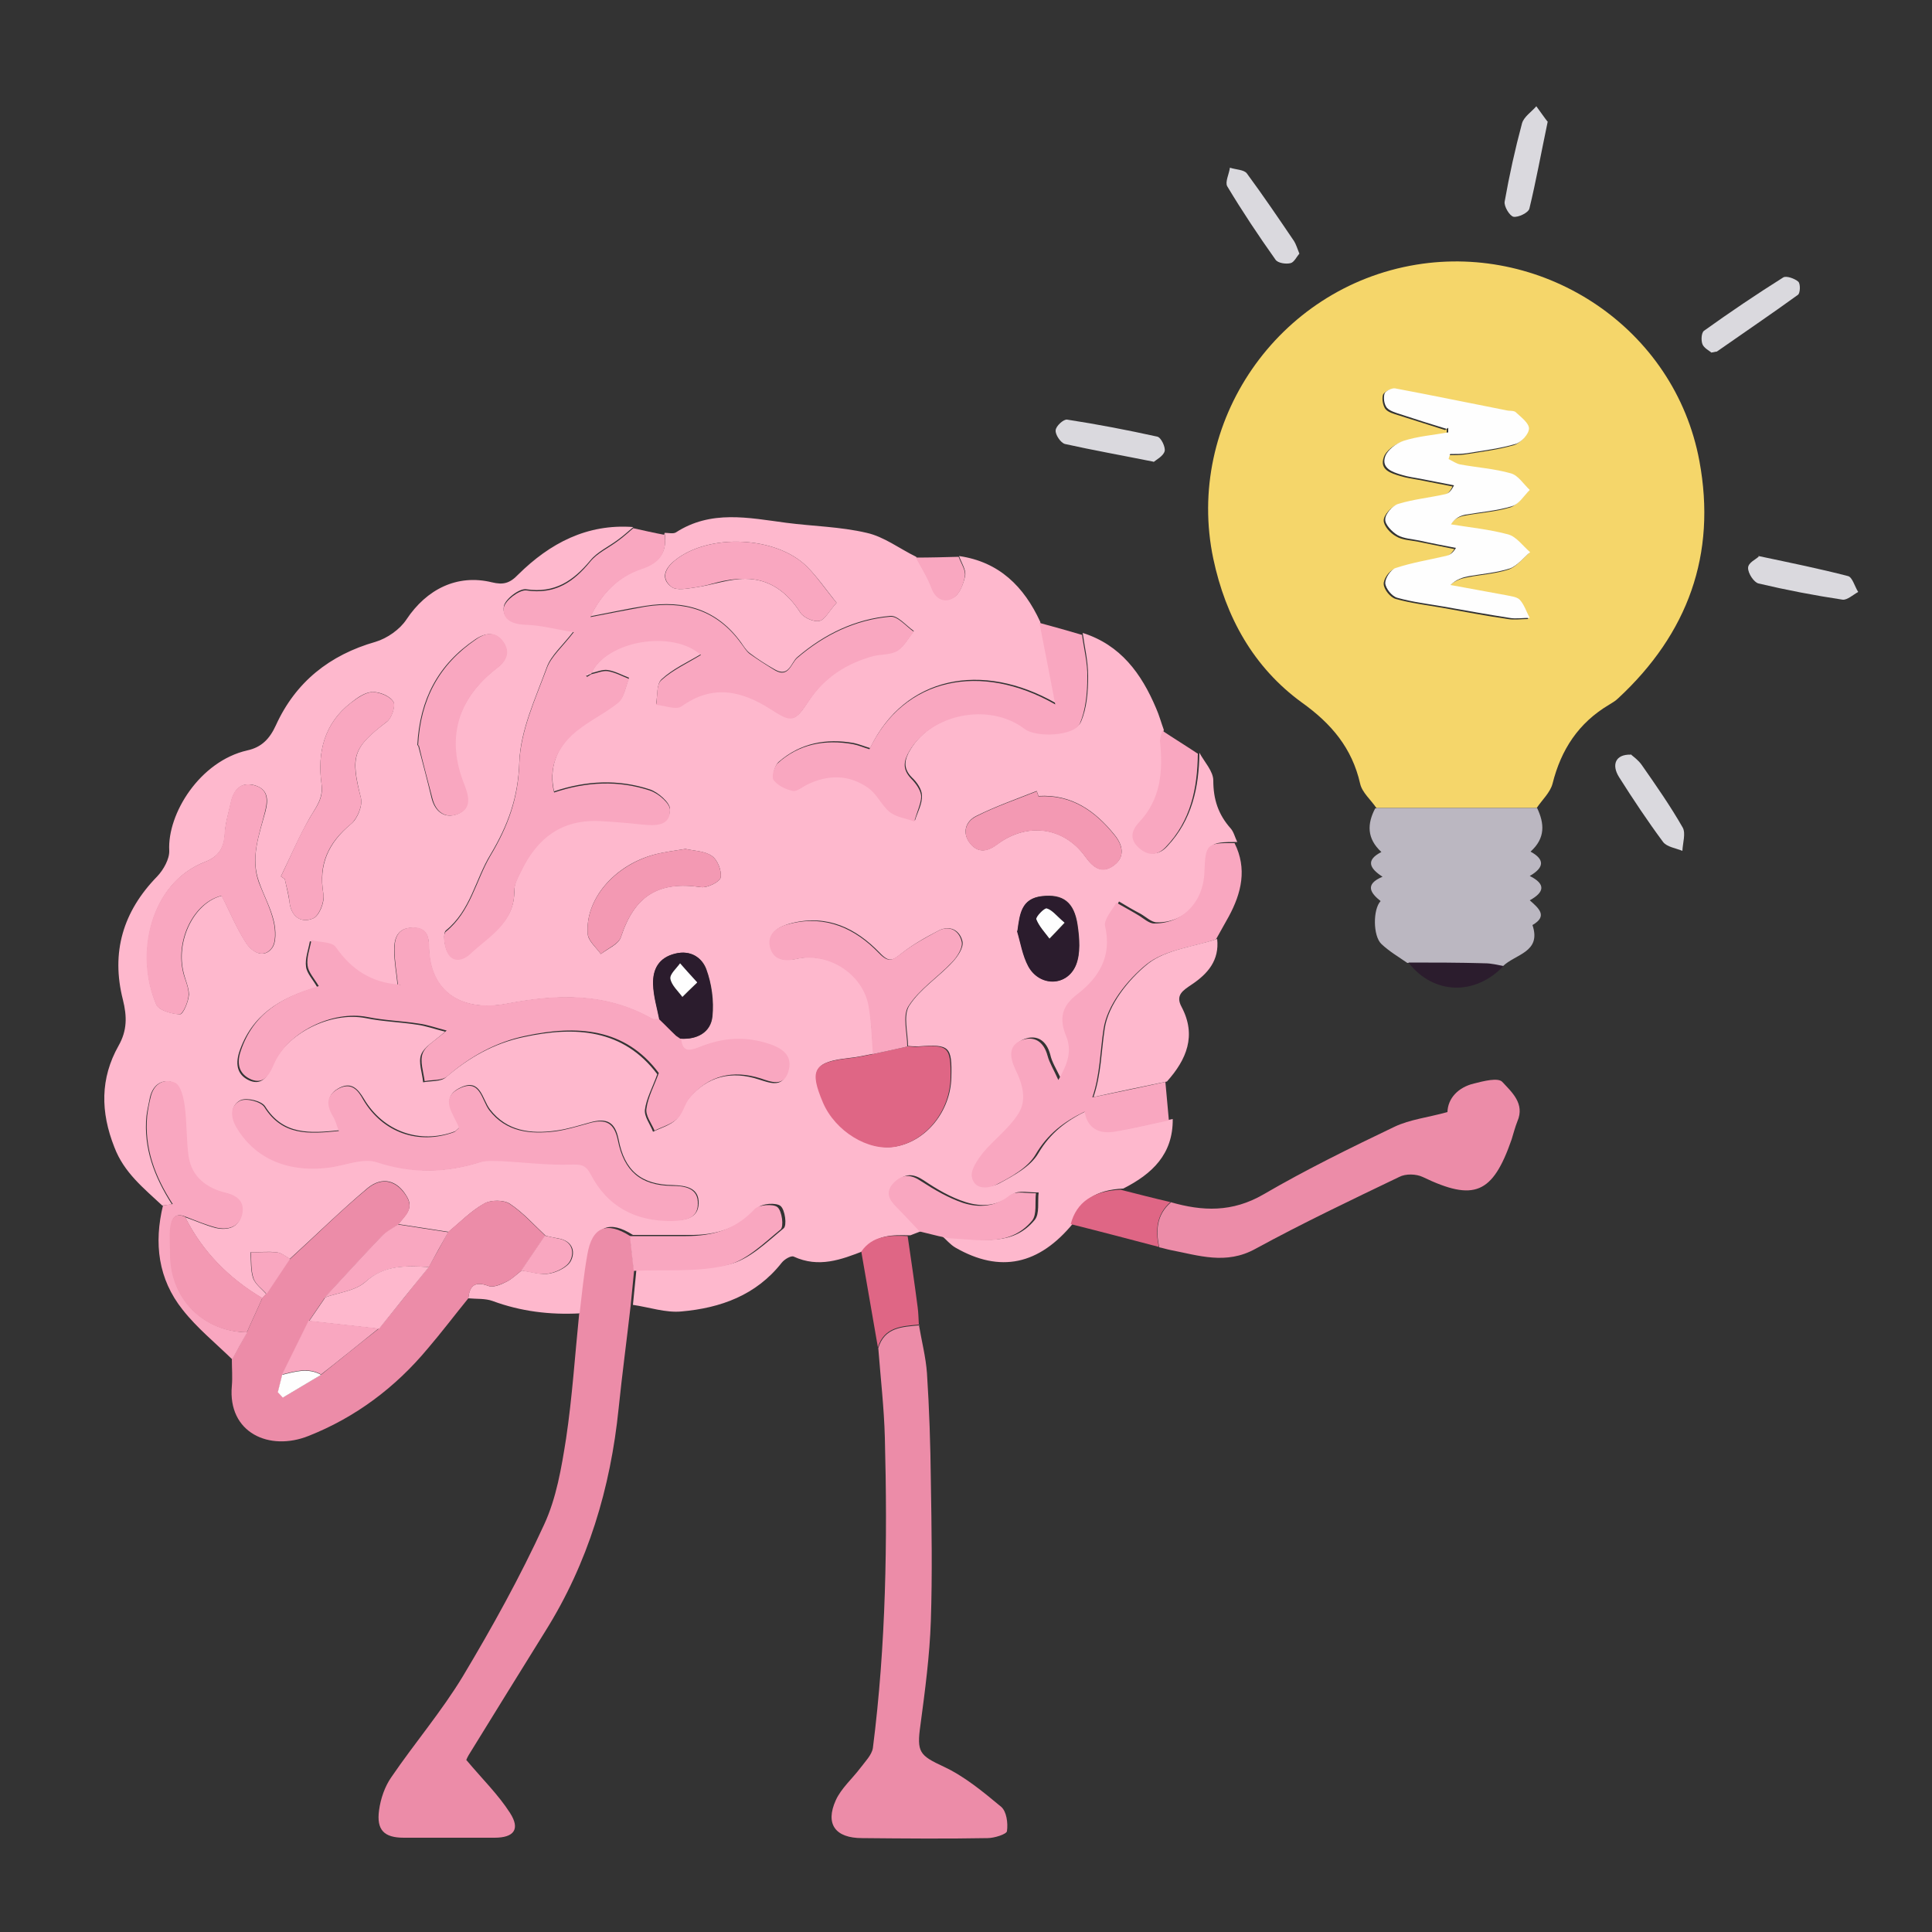 <?xml version="1.0" encoding="UTF-8"?>
<svg xmlns="http://www.w3.org/2000/svg" id="Layer_1" data-name="Layer 1" version="1.1" viewBox="0 0 500 500">
  <rect x="0" y="0" width="500" height="500" fill="#333333" stroke="none"/>
  <defs>
    <style>
      .cls-1 {
        fill: #dad9de;
      }

      .cls-1, .cls-2, .cls-3, .cls-4, .cls-5, .cls-6, .cls-7, .cls-8, .cls-9, .cls-10 {
        stroke-width: 0px;
      }

      .cls-2 {
        fill: #bbb7c1;
      }

      .cls-3 {
        fill: #f399b3;
      }

      .cls-4 {
        fill: #f9a7c0;
      }

      .cls-5 {
        fill: #feb8cd;
      }

      .cls-6 {
        fill: #df6685;
      }

      .cls-7 {
        fill: #ec8ca8;
      }

      .cls-8 {
        fill: #2b1c2d;
      }

      .cls-9 {
        fill: #f5d66a;
      }

      .cls-10 {
        fill: #fefefe;
      }
    </style>
  </defs>
  <path class="cls-5" d="M150,339.9c-7.7.4-15.2-.5-22.5-3.2-1.9-.7-4.2-.5-6.3-.7.3-3.3,1.7-4.5,5.2-3.2,1.3.5,3.3-.4,4.7-1.1s2.6-1.9,3.9-2.9c2.4.3,4.9,1.2,7.2.8,2.1-.4,4.8-1.7,5.6-3.4,1.2-2.5.2-5.1-3.3-5.7-1.1-.2-2.2-.4-3.3-.7-3-2.8-5.8-6-9.3-8.3-1.6-1-4.9-1-6.6,0-3.4,1.9-6.2,4.8-9.2,7.3-4.3-.7-8.6-1.3-13-2,1.6-2.2,4.2-4,2.1-7.3-2.4-4-6.2-5.2-10.1-2-6.9,5.8-13.4,12.2-20.1,18.3-1.1-.6-2.2-1.6-3.4-1.7-2.2-.3-4.5,0-6.8,0,.2,2.2,0,4.6.7,6.7.6,1.6,2.2,2.7,3.4,4.1-.3.4-.7.7-1,1.1-8.6-5.1-15.5-12-20-21,2.6.9,5.2,2.1,7.9,2.8,3.1.7,6-.1,6.7-3.5.6-2.9-.9-4.7-4.2-5.5-5-1.1-8.9-4.1-9.7-9.5-.6-4.3-.4-8.7-1-13-.3-2.1-1.1-5.3-2.5-6-2.8-1.3-5.5.2-6.3,3.7-.3,1.6-.7,3.2-.9,4.8-.8,8.3,2,15.7,6.6,22.9-1.2.1-1.8.2-2.5.3-4.8-4.5-9.9-8.5-12.4-15.1-3.6-9.1-3.7-17.8,1.1-26.3,2.2-3.9,2.2-7.5,1.1-11.9-3.1-12.2,0-22.8,8.9-31.9,1.6-1.7,3.2-4.5,3.1-6.7-.5-9.5,7.9-23.1,20.2-25.9,3.7-.8,5.8-3,7.4-6.5,5.1-11.2,13.9-18.2,25.8-21.6,3-.9,6.3-3.2,8-5.8,5.2-7.8,13.1-11.8,22.1-9.6,2.9.7,4.6.3,6.8-2,8.2-8.1,17.8-13.2,29.8-12.3-1.3,1.1-2.6,2.3-4,3.3-2.4,1.8-5.3,3.1-7.1,5.3-4.4,5.3-9.2,8.6-16.6,7.5-1.8-.3-5.5,2.6-5.8,4.4-.5,3.2,2.3,4.3,5.7,4.5,3.9.1,7.8,1.1,12.4,1.9-3,3.9-5.9,6.3-7,9.4-2.9,8-6.8,16.2-7.1,24.5-.3,9.2-2.9,16.3-7.5,24-3.9,6.4-5.1,14.4-11.5,19.6-.8.7-.4,3.9.4,5.5,1.5,2.7,4.1,2,5.9.3,4.9-4.6,11.6-8,11.4-16.3,0-1.7,1-3.5,1.8-5.1,4.1-8.6,10.5-13.5,20.4-13,3.6.2,7.2.5,10.9.9,3.3.3,7.1.5,7.2-3.7,0-1.7-3.1-4.4-5.2-5.1-8.2-2.7-16.5-2.3-24.8.5-1.4-6.1.7-11.1,4.6-14.8,3.6-3.3,8.3-5.3,12.1-8.5,1.5-1.3,1.8-4,2.7-6.1-1.8-.7-3.6-1.7-5.5-2-1.4-.2-2.9.5-4.3.8h0c3.9-8.6,21-11.5,28.4-4.9-3.5,2.1-7.3,3.8-10.2,6.5-1.3,1.2-1,4.2-1.4,6.4,2.2.2,5.2,1.4,6.6.4,8.1-5.8,15.6-4.1,23.1.8,5.4,3.5,6.2,3.5,9.8-2.1,4.1-6.2,9.7-9.8,16.7-11.7,2.1-.6,4.5-.3,6.2-1.3,1.8-1.1,2.9-3.3,4.3-5-2-1.4-4.2-4.1-6.1-3.9-9.1.8-17.1,4.7-24.1,10.7-1.6,1.4-2.1,5.2-5.7,3.2-2.3-1.3-4.5-2.7-6.6-4.3-.9-.7-1.5-1.7-2.2-2.7-6.2-8.6-14.7-11.1-24.8-9.5-4.5.7-9,1.7-14.2,2.7,3-6.1,7.3-10.4,13.2-12.4,4.9-1.7,6.7-4.4,6-9.2,1,0,2.2.3,2.9-.1,9.1-5.9,18.8-3.8,28.6-2.5,6.9.9,14,1,20.8,2.6,4.5,1,8.5,4.1,12.8,6.2,1.3,2.6,3,5.1,4,7.8,1.1,3.1,3.5,4,5.7,2.7,1.6-.9,2.6-3.7,3-5.7.2-1.5-1-3.3-1.6-5,10.4,1.5,16.8,7.9,21,17,1.3,6.6,2.5,13.3,4.1,21.1-19.2-11-39.2-7-48.1,11.6-1.4-.4-2.8-1-4.2-1.3-7.2-1.3-13.9,0-19.5,4.9-1,.9-1.7,3.6-1.1,4.4,1.1,1.4,3.2,2.4,5,2.8,1,.2,2.4-1,3.6-1.6,5.5-2.7,11-2.7,16,.9,2.2,1.6,3.3,4.5,5.5,6.2,1.7,1.3,4.2,1.6,6.3,2.4.7-2.2,1.9-4.3,1.8-6.4,0-1.6-1.3-3.5-2.6-4.7-2.4-2.4-1.9-4.7-.4-7.2,5.8-9.7,20.7-12.5,29.7-5.7,3.1,2.3,13,1.8,14.4-1.4,1.6-3.6,1.9-7.9,1.9-11.9s-.9-7.5-1.4-11.2c9.8,3.1,15.2,10.5,19,19.5.8,1.8,1.3,3.7,2,5.6-.2.9-.7,1.8-.6,2.7.8,7.7.3,15.1-5.5,21.1-1.9,2-2.6,4.1,0,6.5,2.5,2.3,4.9,2.1,7-.2,6.4-6.8,8.2-15.2,8.3-24.2,1.3,2.4,3.6,4.8,3.6,7.2,0,4.9,1.3,8.8,4.5,12.4.8.9,1.1,2.3,1.7,3.5-7.3,0-7.6.3-7.8,7.4-.3,7.8-5.7,13.5-13,13.4-1.4,0-2.8-1.4-4.2-2.2-1.9-1-3.8-2.1-5.6-3.2-1,2.1-3.3,4.4-2.9,6.1,1.8,7.8-1.6,13.3-7.2,17.6-4.1,3.1-4.7,6.4-2.9,10.8,1.6,3.9.3,7.3-2,11.4-1.3-2.7-2.4-4.4-2.8-6.3-1-3.7-3.5-5.2-6.7-4-3.6,1.4-3,4.7-1.6,7.6,1.9,3.9,3.1,8.1.5,11.8-2.5,3.5-6.1,6.2-8.8,9.6-1.5,1.8-3.3,4.4-3,6.3.5,3.6,4.5,3.1,6.5,2,3.7-2,8-4.3,10-7.7,3.1-5.3,7.3-8.5,12.7-11.1.7,4.3,3.7,5.8,7.6,5.2,4.9-.8,9.6-2,14.5-3,.1,9.1-5.3,14.2-12.8,18-7.1.3-11.4,3.2-12.9,8.9-8.9,10.9-19,13-30.5,6.4-1.4-.8-2.4-2.1-3.7-3.2,1.1.2,2.3.5,3.4.6,7.4.5,15.2,2.2,20.8-4.6,1.3-1.6.7-4.7,1-7.1-2.3.1-5.3-.7-6.7.5-3.9,3.1-8.1,3.3-12.2,2-3.8-1.2-7.4-3.3-10.8-5.6-2.7-1.8-4.8-1.9-7,.3-2.4,2.4-1.4,4.4.6,6.4,2.1,2,4,4.2,6,6.3-1,.4-2.1.8-3.1,1.2-4.5-.1-9-.3-12,4-5.9,2.3-11.7,4.5-18.2,1.5-.7-.3-2.4.7-3.1,1.6-6.6,8.4-15.8,11.7-25.9,12.6-4.1.4-8.4-1.1-12.6-1.7.3-3,.6-6,.9-9.1,8-.3,16.3.4,24-1.4,5.2-1.2,9.7-5.7,14.1-9.3.9-.7.4-4.8-.8-5.8-1.1-.9-4.8-.7-5.9.5-4.9,5.4-10.9,7.1-17.8,7h-14.5c-6.1-3.9-9.8-2.3-11.1,4.8-.9,5-1.3,10.1-2,15.2l-.7.3ZM235,270.8c0-3.5-1.3-7.9.3-10.5,2.8-4.4,7.6-7.4,11.2-11.3,1.3-1.4,2.9-3.7,2.6-5.3-.6-2.8-3.1-4.4-6.1-2.9-3.3,1.7-6.7,3.6-9.6,5.9-2.3,1.8-3.2,2.6-5.8-.2-6.1-6.3-13.5-9.9-22.7-7.6-3.2.8-6.1,2.4-5.5,5.8.6,3.1,3,4.3,6.9,3.4,8.5-1.9,17.4,4.1,18.7,12.3.6,4.1.7,8.2,1.1,12.3-2.1.4-4.2.9-6.3,1.1-9.1,1-10.3,3-6.6,11.5,3.2,7.4,11.7,12.6,18.6,11.4,8-1.4,14.2-9.2,14.4-17.8.2-8.1-.4-8.7-8.5-8.1-.8,0-1.7,0-2.5-.1h-.2ZM176.1,268.8c4.3.3,7.9-1.6,8.3-5.8.4-4-.2-8.4-1.6-12.2-1.1-2.9-4-5-8-4-4.3,1.1-5.9,4.1-5.7,7.9,0,3,1,6,1.6,9.1-.7,0-1.4.2-2-.1-12-6.8-24.4-6.4-37.6-3.9-11.9,2.2-19.8-3.3-20.1-14.3,0-2.8-.3-5.4-4.2-5.4s-4.8,2.7-4.8,5.7.6,6.2.9,9.3h0c-7.1-.5-12.4-3.8-16.4-9.7-1-1.4-4.1-1.2-6.3-1.8-.4,2.2-1.3,4.5-1,6.6.2,1.7,1.8,3.3,2.9,5.3-9.6,2.7-17,7.2-20.2,16.8-1.1,3.5-.3,6.1,2.8,7.4,3.3,1.3,4.7-1.5,5.8-4,3.6-8.3,15.1-14,24.2-12.2,4.4.9,8.9,1,13.3,1.7,2.2.3,4.4,1.1,7.2,1.8-2.8,2.5-5.4,3.9-6.2,5.9-.8,2,.3,4.8.5,7.2,2-.4,4.6-.1,5.9-1.3,5.9-5.1,12.5-8.8,20.1-10.4,13.4-2.9,25.8-2.1,34.6,9.6-1.2,3.4-2.8,6.2-3.2,9.2-.2,1.8,1.4,3.8,2.1,5.7,2-1,4.3-1.6,5.9-3.1,1.5-1.4,1.9-3.9,3.3-5.5,4.9-5.8,11.1-7.3,18.3-4.9,2.6.8,5.9,2.2,7.1-1.7,1.2-3.9-1-5.9-4.8-7.2-6.2-2.1-12.1-1.7-18,.7-2.5,1-4.6,1.6-4.9-2.1l.2-.3ZM118.8,291.9c-.6.5-.8.8-1.1.9-9.1,3.4-18.5,0-23.5-8.4-1.5-2.5-3.2-4.5-6.3-2.9-3.3,1.7-3.3,4.2-1.6,7.1.6,1.1,1,2.3,1.6,3.9-7.7.8-14.6,1.3-19.3-6.2-.9-1.4-4.7-2.3-6.3-1.6-2.6,1.3-2.6,4.1-.9,6.9,4.3,7.3,12.3,11.9,23.8,10.4,4.2-.5,8.9-2.6,12.5-1.4,9.1,3.1,17.8,2.9,26.8,0,1.6-.5,3.5-.4,5.3-.3,6,.3,12.1,1.1,18.1.9,2.6,0,3.9.1,5.1,2.4,4.4,8.5,11.5,12.4,21.1,12.2,3.2,0,6.6-.5,6.7-4.3.2-4.1-3.3-4.7-6.7-4.8-8.2-.1-12.5-3.8-14-11.8-.9-4.5-3-5.7-7.5-4.4-2.9.8-5.7,1.7-8.7,2.1-6.5.9-12.7.2-17.1-5.5-2-2.6-2.4-8.1-7.5-5.7-5.6,2.6-1.8,6.6-.3,10.3l-.2.2ZM57.4,231.8c2.2,4.4,3.9,8.5,6.3,12.2,1.4,2.2,4.4,4.2,6.6,1.5,1.3-1.5,1.1-4.8.6-7-.8-3.5-2.6-6.7-3.8-10.1-2.4-6.4,0-12.4,1.6-18.4.8-3.1.7-5.8-2.9-6.8-3.4-.9-5.3,1.2-6,4.4-.6,2.7-1.5,5.5-1.6,8.2-.2,3.7-1.6,5.9-5.2,7.3-14,5.4-18.1,23.8-12.5,36.9.7,1.5,4,2.4,6.1,2.5.8,0,2.2-3.3,2.3-5.1,0-2-1.1-4.1-1.5-6.2-1.8-8.4,3.2-17.8,10.1-19.4h0ZM72.7,226.8l1,.7c.4,1.9.9,3.8,1.2,5.8.4,3.9,3,5.7,6.1,4.4,1.6-.6,3.1-4.3,2.7-6.3-1.3-7.7,1.3-13.3,7.2-18.2,1.6-1.3,3-4.7,2.5-6.7-2.7-10.8-2.1-13,6.7-19.7,1.3-1,2.3-4.2,1.7-5.2-.9-1.5-3.6-2.6-5.4-2.5-1.9,0-4,1.5-5.6,2.8-6.9,5.3-8.7,12.9-7.6,20.9.5,3.9-1.4,6-3,8.8-2.8,4.9-5,10.1-7.5,15.2h0ZM108.2,192.9c1.2,4.6,2.4,9.1,3.5,13.7.9,3.5,3.4,5.3,6.6,4.1,3.6-1.4,2.9-4.5,1.7-7.6-4.8-11.9-1.8-22.2,8.5-30.2,2.5-1.9,3.5-4.2,1.6-6.8s-4.4-2.4-7-.7c-9.7,6.5-14.5,15.6-15.1,27.5h.2ZM216.5,156c-2.8-3.5-5-6.7-7.7-9.4-8-7.9-25.4-8.6-34.1-1.6-2.7,2.1-3.8,4.8-.9,6.9,1.3,1,4.2.4,6.3.1,4.3-.6,8.6-2.2,12.8-2.2,6.2,0,10.8,3.4,14.2,8.7.8,1.3,3.4,2.5,4.9,2.2,1.4-.2,2.5-2.5,4.5-4.7h0ZM268.8,206.1c-.2-.5-.3-.9-.5-1.4-5.3,2.1-10.7,4-15.7,6.5-2.8,1.4-3.7,4.5-1.4,7.2,2.1,2.5,4.5,1.9,7,0,7.8-5.7,17.2-4.4,22.7,3.3,2.1,2.9,4.3,4.5,7.4,2.2s2.1-5.5.1-7.9c-5-6.2-11.1-10.5-19.6-10h0ZM177.4,219.7c-3,.5-5.6.8-8.2,1.5-10.3,2.8-17.8,11.6-17.1,20.5.1,1.8,2.2,3.5,3.4,5.2,1.8-1.4,4.6-2.5,5.2-4.4,3.5-10.7,9.7-14.6,20.8-12.9,1.6.2,4.8-1.4,5-2.5.3-1.8-.8-4.6-2.3-5.6-1.9-1.3-4.7-1.3-6.8-1.8h0ZM263.3,240.9c.9,3.1,1.4,6.4,2.9,9.1,2.9,5.4,10,5.3,12.3-.3,1.2-3,.9-6.9.4-10.3-.9-6-3.8-8.1-9.2-7.5-5.3.6-5.7,4.5-6.3,8.9h0Z"></path>
  <path class="cls-9" d="M356.2,209.1c-1.4-2.1-3.7-4-4.2-6.3-2.1-9.2-7.4-15.5-15.1-21-12.5-9.1-19.7-22.1-22.9-37.2-7.4-35.2,16.6-70.2,52.5-76.1,33.4-5.5,66.9,16.4,73.3,50.8,4.5,24.2-3,44.7-21,61.4-.7.7-1.6,1.2-2.4,1.7-7.9,4.7-12.4,11.6-14.6,20.4-.6,2.3-2.7,4.2-4.1,6.3h-41.6.1ZM374.4,111v1.2c-3.9.7-7.8,1.1-11.6,2.2-1.9.6-4.2,2.3-4.7,4-1.1,3.2,1.9,4.1,4.3,4.8,1.6.5,3.2.7,4.8,1,2.9.6,5.8,1.1,8.7,1.7-.7,1.5-1.5,2.1-2.3,2.3-4,.8-8.2,1.3-12.1,2.5-1.5.5-3.4,2.6-3.4,4s1.7,3.3,3.2,4.1c1.6,1,3.8,1,5.7,1.4,3.1.6,6.3,1.3,9.4,1.9-1,1.5-1.8,1.9-2.7,2.1-4.3,1-8.7,1.7-12.9,3.1-1.3.4-2.8,2.6-2.7,3.9.1,1.4,1.7,3.4,3.1,3.8,3.9,1.1,8.1,1.6,12.1,2.3,5.6,1,11.3,2.1,16.9,2.9,1.7.3,3.5,0,5.3,0-.8-1.6-1.4-3.5-2.6-4.7-.8-.8-2.4-.9-3.7-1.2-4.7-.9-9.4-1.8-14.2-2.6,1.5-1.5,3.2-2,4.8-2.3,3.6-.7,7.2-.9,10.6-2,2-.7,3.5-2.7,5.2-4.2-1.9-1.6-3.5-4-5.7-4.6-4.8-1.4-9.9-1.8-14.8-2.6,1.1-1.6,2.3-2.2,3.7-2.5,4-.8,8.2-1,12.1-2.2,1.8-.6,3.1-2.8,4.6-4.2-1.6-1.5-3-3.7-4.9-4.3-4.2-1.2-8.8-1.5-13.1-2.3-1.1-.2-2-.9-3-1.4.1-.4.3-.8.4-1.3,1.4,0,2.9,0,4.3-.2,4.2-.7,8.5-1.2,12.6-2.4,1.5-.4,3.5-2.6,3.5-4s-2.1-2.9-3.4-4.2c-.5-.5-1.6-.3-2.4-.5-9.6-1.9-19.2-3.9-28.9-5.7-.8-.2-2.5.7-2.7,1.4-.3,1.1,0,2.7.6,3.6.7.9,2.2,1.3,3.5,1.7,4,1.3,8,2.5,12,3.8l.4-.3Z"></path>
  <path class="cls-4" d="M172,138.1c.7,4.8-1.1,7.6-6,9.2-5.9,2-10.2,6.2-13.2,12.4,5.2-1,9.7-1.9,14.2-2.7,10.1-1.6,18.6.9,24.8,9.5.7.9,1.3,2,2.2,2.7,2.1,1.5,4.3,2.9,6.6,4.3,3.5,2,4.1-1.8,5.7-3.2,7-6,15-9.9,24.1-10.7,1.9-.2,4.1,2.5,6.1,3.9-1.4,1.7-2.5,3.9-4.3,5-1.7,1-4.2.8-6.2,1.3-6.9,1.9-12.6,5.5-16.7,11.7-3.7,5.6-4.5,5.5-9.8,2.1-7.5-4.8-15-6.6-23.1-.8-1.4,1-4.4-.2-6.6-.4.4-2.2,0-5.3,1.4-6.4,3-2.7,6.8-4.4,10.2-6.5-7.4-6.6-24.5-3.7-28.4,4.9-.4.1-.9.2-1.3.4,0,.1.2.3.2.4l1.1-.7c1.5-.3,3-1,4.3-.8,1.9.3,3.7,1.3,5.5,2-.9,2.1-1.2,4.8-2.7,6.1-3.8,3.1-8.5,5.1-12.1,8.5-3.9,3.7-6.1,8.6-4.6,14.8,8.3-2.8,16.7-3.2,24.8-.5,2.2.7,5.3,3.4,5.2,5.1,0,4.2-3.9,4-7.2,3.7-3.6-.4-7.2-.7-10.9-.9-9.9-.5-16.3,4.4-20.4,13-.8,1.6-1.8,3.4-1.8,5.1.1,8.3-6.5,11.7-11.4,16.3-1.8,1.7-4.5,2.4-5.9-.3-.8-1.5-1.3-4.8-.4-5.5,6.4-5.2,7.7-13.1,11.5-19.6,4.6-7.7,7.2-14.9,7.5-24,.3-8.3,4.1-16.5,7.1-24.5,1.1-3.1,4-5.5,7-9.4-4.6-.7-8.5-1.8-12.4-1.9-3.4-.1-6.2-1.3-5.7-4.5.3-1.8,4-4.6,5.8-4.4,7.4,1.1,12.2-2.1,16.6-7.5,1.8-2.2,4.7-3.5,7.1-5.3,1.4-1,2.7-2.2,4-3.3,2.7.6,5.3,1.2,8,1.7v-.3Z"></path>
  <path class="cls-7" d="M150,339.9c.6-5.1,1.1-10.2,2-15.2,1.2-7.2,5-8.7,11.1-4.8.3,3,.7,6,1,9-.3,3-.6,6-.9,9.1-1,8.8-2.2,17.7-3.1,26.5-2.1,20.6-7.9,40-19,57.7-6.6,10.6-13.2,21.3-19.8,32-.5.8-.8,1.8-.6,1.3,4.2,5,8.3,9,11.3,13.7,2.7,4.2,1,6.4-4,6.4h-23.5c-5.1,0-7.1-2-6.4-7.1.4-3,1.5-6.2,3.2-8.6,6-8.8,13-17,18.5-26.1,7.6-12.7,14.8-25.7,21-39.2,3.2-6.9,4.5-14.7,5.7-22.3,1.6-10.7,2.3-21.6,3.4-32.4h.1Z"></path>
  <path class="cls-7" d="M237.8,342.8c.7,4.2,1.8,8.4,2.1,12.6.6,9.2.9,18.5,1,27.8.2,12.1.4,24.2,0,36.3-.3,9-1.5,18-2.7,27-1,7-.2,7.8,6,10.7,5.4,2.5,10.2,6.5,14.9,10.4,1.4,1.2,1.8,4.2,1.5,6.3-.1.8-3.3,1.8-5,1.8-10.8.2-21.6.1-32.5,0-6.9,0-9.6-3.6-6.8-9.8,1.4-3.1,4.3-5.6,6.4-8.4,1.2-1.6,2.9-3.3,3.2-5.1,3.4-26.7,3.8-53.5,3.1-80.3-.2-7.7-1.1-15.4-1.7-23.2,1.6-5.4,6.2-5.5,10.6-5.9v-.2Z"></path>
  <path class="cls-7" d="M75,325.9c6.7-6.1,13.1-12.5,20.1-18.3,3.9-3.2,7.6-2,10.1,2,2.1,3.4-.5,5.2-2.1,7.3-1.5,1.1-3.1,1.9-4.4,3.2-5,5.2-9.8,10.5-14.6,15.7-1.4,2-2.7,4-4.1,6-2.3,4.7-4.6,9.3-6.9,14-.4,1.5-.7,2.9-1.1,4.4l1.3,1.4c3.3-2,6.6-3.9,9.9-5.9,5-4,9.9-8,14.9-11.9,4.3-5.3,8.6-10.6,12.9-16,1.7-3,3.4-6,5-9,3-2.5,5.9-5.4,9.2-7.3,1.7-1,5-1,6.6,0,3.4,2.2,6.2,5.4,9.3,8.3-2,3-4.1,6-6.1,9-1.3,1-2.4,2.2-3.9,2.9-1.5.7-3.5,1.6-4.7,1.1-3.5-1.3-4.8-.1-5.2,3.2-3.5,4.3-6.9,8.8-10.5,13-8.4,10.1-18.7,17.8-30.8,22.6-10.2,4.1-21-.8-19.9-12.9.2-2.3,0-4.6,0-6.9,1.3-2.3,2.6-4.6,3.9-7,1.3-3,2.7-5.9,4-8.9.3-.4.7-.7,1-1.1l6-9h0Z"></path>
  <path class="cls-2" d="M356.2,209.1h41.6c1.9,4,2.2,7.8-1.7,11.3,3.7,2,3.6,4.1-.2,6.3,4.2,2.1,3.8,4.2,0,6.3,2.4,2.1,4.7,4.1.7,6.4,2.4,7.1-4.5,7.5-7.7,10.7-1.6-.2-3.2-.7-4.8-.7-6.6-.1-13.2-.2-19.9-.2-2.3-1.6-4.7-3-6.7-4.9-2.2-2.1-2.2-9-.2-11.1-2.5-2-4.3-4.3.5-6.3-3.4-2.2-4.4-4.3-.3-6.4-3.8-3.5-3.7-7.3-1.6-11.3h.3Z"></path>
  <path class="cls-4" d="M302.8,289.9c-4.8,1-9.6,2.2-14.5,3-3.9.6-6.9-.9-7.6-5.2-5.4,2.6-9.6,5.8-12.7,11.1-2,3.4-6.3,5.8-10,7.7-2,1.1-5.9,1.6-6.5-2-.3-1.9,1.6-4.5,3-6.3,2.8-3.3,6.4-6,8.8-9.6,2.6-3.7,1.4-7.9-.5-11.8-1.4-2.9-2-6.2,1.6-7.6,3.2-1.2,5.7.3,6.7,4,.5,1.9,1.6,3.6,2.8,6.3,2.4-4.1,3.6-7.6,2-11.4-1.8-4.4-1.2-7.7,2.9-10.8,5.6-4.3,9-9.8,7.2-17.6-.4-1.7,1.8-4.1,2.9-6.1,1.9,1.1,3.8,2.1,5.6,3.2,1.4.8,2.8,2.2,4.2,2.2,7.4,0,12.8-5.6,13-13.4.3-7.2.6-7.5,7.8-7.4,3.3,6.6,1.8,12.9-1.5,19-1.1,2-2.2,3.9-3.3,5.9-6,2-13.2,2.7-17.9,6.4-5.1,4.1-10.3,10.7-11.2,16.8-.9,5.8-.9,11.9-2.9,17.7,0,.1-.2.3-.2.4,0-.1.2-.3.2-.4,6.3-1.3,12.6-2.6,18.9-4,.3,3.3.6,6.6.9,9.9h.3Z"></path>
  <path class="cls-7" d="M302.9,311.1c8.3,2.4,16,2.7,24.1-2,11-6.4,22.4-12,33.9-17.5,4-1.9,8.7-2.4,13.7-3.8.1-3.5,2.7-6.4,6.9-7.4,2.4-.6,6.2-1.6,7.3-.4,2.4,2.6,5.9,5.6,3.9,10.2-.6,1.5-1,3.1-1.5,4.7-4.9,14.1-9.7,16.1-23,9.7-1.7-.8-4.4-.9-6.1,0-12.5,6-25.1,12-37.2,18.6-7.6,4.2-14.7,1.7-22,.3-1-.2-1.9-.5-2.9-.7-.9-4.3-.7-8.4,3-11.6h0Z"></path>
  <path class="cls-4" d="M280,164.1c.5,3.8,1.5,7.5,1.4,11.2,0,4-.4,8.3-1.9,11.9-1.4,3.3-11.4,3.8-14.4,1.4-9-6.8-23.9-4-29.7,5.7-1.5,2.5-2,4.7.4,7.2,1.2,1.2,2.6,3.1,2.6,4.7s-1.2,4.3-1.8,6.4c-2.1-.8-4.6-1.1-6.3-2.4-2.1-1.7-3.3-4.6-5.5-6.2-5-3.6-10.5-3.6-16-.9-1.2.6-2.6,1.8-3.6,1.6-1.9-.4-3.9-1.4-5-2.8-.6-.8.1-3.5,1.1-4.4,5.5-5,12.3-6.2,19.5-4.9,1.5.3,2.8.9,4.2,1.3,8.9-18.6,28.9-22.6,48.1-11.6-1.5-7.9-2.8-14.5-4.1-21.1,3.7,1,7.3,2,11,3.1v-.2Z"></path>
  <path class="cls-5" d="M283,283.9c2-5.8,2-11.8,2.9-17.7.9-6.1,6.1-12.7,11.2-16.8,4.7-3.7,11.8-4.4,17.9-6.4.6,5.5-2.4,9-6.6,11.8-2.2,1.5-4.3,2.7-2.6,5.8,3.9,7.4,1.3,13.6-3.8,19.3-6.3,1.3-12.6,2.6-18.9,4h-.1Z"></path>
  <path class="cls-4" d="M64,344.8c-1.3,2.3-2.6,4.6-3.9,7-4.3-4.2-9.1-8.1-12.8-12.8-6.4-8-7.5-17.3-5.1-27.1.6,0,1.3-.1,2.5-.3-4.6-7.1-7.4-14.5-6.6-22.9.2-1.6.5-3.2.9-4.8.8-3.5,3.5-4.9,6.3-3.7,1.5.7,2.2,3.8,2.5,6,.6,4.3.4,8.7,1,13,.8,5.4,4.7,8.3,9.7,9.5,3.3.8,4.8,2.6,4.2,5.5-.7,3.3-3.6,4.2-6.7,3.5-2.7-.7-5.3-1.8-7.9-2.8-3.1-1.3-3.7.9-3.9,3-.3,2.3,0,4.6,0,6.9,0,11.4,8.6,19.9,20,20h-.2Z"></path>
  <path class="cls-4" d="M238,318.7c-2-2.1-3.9-4.2-6-6.3-2-2-3-4-.6-6.4,2.2-2.2,4.4-2.1,7-.3,3.4,2.2,7,4.3,10.8,5.6,4.1,1.3,8.3,1.1,12.2-2,1.5-1.2,4.5-.4,6.7-.5-.3,2.4.3,5.5-1,7.1-5.6,6.7-13.4,5-20.8,4.6-1.1,0-2.3-.4-3.4-.6-1.6-.4-3.3-.8-4.9-1.2h0Z"></path>
  <path class="cls-6" d="M237.8,342.8c-4.4.4-9,.6-10.6,5.9-1.4-8.3-2.9-16.5-4.3-24.8,3-4.3,7.5-4.2,12-4,.9,6.2,1.8,12.3,2.6,18.5.2,1.5.2,2.9.3,4.4Z"></path>
  <path class="cls-4" d="M310,195c-.1,9-1.8,17.4-8.3,24.2-2.1,2.2-4.4,2.5-7,.2-2.5-2.3-1.8-4.5,0-6.5,5.8-6.1,6.3-13.4,5.5-21.1,0-.9.4-1.8.6-2.7,3,2,6.1,3.9,9.1,5.9h0Z"></path>
  <path class="cls-6" d="M302.9,311.1c-3.6,3.2-3.9,7.2-3,11.6-7.6-2-15.2-4-22.8-5.9,1.5-5.7,5.8-8.6,12.9-8.9,4.3,1.1,8.6,2.2,12.9,3.2h0Z"></path>
  <path class="cls-1" d="M443,91.3c-.6-.5-2-1.2-2.4-2.2s-.3-3,.4-3.5c6.7-4.8,13.5-9.4,20.5-13.8.8-.5,3,.3,3.9,1.1.6.6.5,3-.1,3.4-6.9,5-14,9.8-21,14.7-.1,0-.3,0-1.1.2h-.2Z"></path>
  <path class="cls-1" d="M298.6,119.5c-8.5-1.7-15.8-3-23-4.6-1.1-.3-2.5-2.4-2.4-3.5,0-1.1,2.1-3,3-2.8,7.8,1.2,15.6,2.7,23.3,4.4,1,.2,2.2,2.8,1.9,3.8-.4,1.3-2.2,2.2-2.9,2.8h.1Z"></path>
  <path class="cls-1" d="M455.1,143.9c8.5,1.8,15.9,3.3,23.2,5.2,1.1.3,1.7,2.7,2.6,4.1-1.3.7-2.8,2.1-4,2-7.3-1.1-14.6-2.5-21.8-4.2-1.2-.3-2.7-2.6-2.7-4s2-2.2,2.8-3h-.1Z"></path>
  <path class="cls-1" d="M336.3,65.6c-.7.8-1.4,2.3-2.3,2.5-1.2.3-3.3,0-3.9-.9-4.4-6.2-8.6-12.5-12.5-19-.6-1.1.5-3.2.7-4.8,1.5.5,3.7.5,4.4,1.5,4.2,5.7,8.2,11.6,12.2,17.5.5.8.8,1.8,1.4,3.3h0Z"></path>
  <path class="cls-1" d="M400.5,31.7c-1.7,8.1-3,15.3-4.7,22.3-.3,1.1-2.9,2.3-4.1,2.1-1-.2-2.5-2.7-2.3-3.9,1.2-6.8,2.7-13.6,4.5-20.3.5-1.7,2.4-2.9,3.7-4.4,1.1,1.5,2.2,3.1,3,4.1h-.1Z"></path>
  <path class="cls-1" d="M422,195.2c.7.6,2,1.5,2.9,2.8,3.7,5.3,7.4,10.6,10.6,16.2.8,1.5,0,3.9-.1,6-1.7-.7-4-1-5-2.3-4-5.4-7.8-11.1-11.4-16.8-2-3.2-.9-5.9,3-5.8h0Z"></path>
  <path class="cls-8" d="M364.4,249.1c6.6,0,13.2,0,19.9.2,1.6,0,3.2.4,4.8.7-7.4,7.8-18.2,7.4-24.6-.9h0Z"></path>
  <path class="cls-4" d="M248.1,144.1c.6,1.7,1.9,3.5,1.6,5-.3,2.1-1.4,4.8-3,5.7-2.2,1.3-4.6.4-5.7-2.7-1-2.7-2.6-5.2-4-7.8,3.7,0,7.3-.1,11-.2h0Z"></path>
  <path class="cls-4" d="M103,255c-.3-3.1-.9-6.2-.9-9.3s.9-5.6,4.8-5.7c3.9,0,4.1,2.6,4.2,5.4.3,11,8.2,16.6,20.1,14.3,13.1-2.5,25.6-2.9,37.6,3.9.5.3,1.3,0,2,.1,1.5,1.4,2.9,2.9,4.4,4.3.4.3.8.5,1.1.8h0c.3,3.7,2.3,3.1,4.9,2.1,5.9-2.4,11.8-2.8,18-.7,3.8,1.3,6,3.3,4.8,7.2-1.2,3.9-4.5,2.6-7.1,1.7-7.3-2.3-13.4-.8-18.3,4.9-1.4,1.6-1.8,4.1-3.3,5.5-1.6,1.5-3.9,2.1-5.9,3.1-.8-1.9-2.4-3.9-2.1-5.7.4-3,2-5.9,3.2-9.2-8.7-11.7-21.2-12.5-34.6-9.6-7.6,1.6-14.2,5.3-20.1,10.4-1.3,1.2-3.9.9-5.9,1.3-.3-2.4-1.3-5.2-.5-7.2.8-2.1,3.4-3.4,6.2-5.9-2.8-.7-4.9-1.5-7.2-1.8-4.4-.7-8.9-.8-13.3-1.7-9.1-1.8-20.6,3.9-24.2,12.2-1.1,2.5-2.5,5.3-5.8,4-3.1-1.3-4-3.9-2.8-7.4,3.2-9.6,10.5-14,20.2-16.8-1.2-2-2.7-3.6-2.9-5.3-.3-2.1.6-4.4,1-6.6,2.2.6,5.3.4,6.3,1.8,4.1,5.9,9.3,9.2,16.4,9.7,0,0,.3.2.4.2,0,0-.3-.2-.4-.2l-.3.2Z"></path>
  <path class="cls-4" d="M118.8,291.9c-1.4-3.7-5.3-7.7.3-10.3,5.2-2.4,5.5,3,7.5,5.7,4.4,5.7,10.6,6.3,17.1,5.5,2.9-.4,5.8-1.3,8.7-2.1,4.5-1.3,6.6,0,7.5,4.4,1.6,8,5.9,11.7,14,11.8,3.4,0,6.9.6,6.7,4.8-.1,3.8-3.5,4.2-6.7,4.3-9.5.1-16.7-3.7-21.1-12.2-1.2-2.3-2.5-2.5-5.1-2.4-6,.2-12.1-.6-18.1-.9-1.8,0-3.7-.2-5.3.3-9,2.8-17.6,3-26.8,0-3.6-1.2-8.3.9-12.5,1.4-11.5,1.4-19.5-3.1-23.8-10.4-1.6-2.7-1.7-5.6.9-6.9,1.6-.8,5.4.2,6.3,1.6,4.7,7.5,11.6,7,19.3,6.2-.6-1.5-.9-2.8-1.6-3.9-1.7-2.9-1.7-5.4,1.6-7.1,3.2-1.6,4.9.3,6.3,2.9,5,8.5,14.3,11.8,23.5,8.4.3-.1.5-.4,1.1-.9l.2-.2Z"></path>
  <path class="cls-4" d="M57.4,231.8c-7,1.6-11.9,11-10.1,19.4.4,2.1,1.6,4.2,1.5,6.2,0,1.8-1.5,5.1-2.3,5.1-2.1,0-5.4-1-6.1-2.5-5.7-13.1-1.5-31.5,12.5-36.9,3.6-1.4,5-3.6,5.2-7.3.2-2.8,1-5.5,1.6-8.2.7-3.2,2.5-5.3,6-4.4,3.6.9,3.7,3.6,2.9,6.8-1.5,6-3.9,12.1-1.6,18.4,1.3,3.4,3,6.6,3.8,10.1.5,2.2.7,5.5-.6,7-2.2,2.7-5.2.7-6.6-1.5-2.4-3.7-4.1-7.9-6.3-12.2h0Z"></path>
  <path class="cls-6" d="M235,270.8c.8,0,1.7.2,2.5.1,8-.6,8.6,0,8.5,8.1-.2,8.7-6.5,16.4-14.4,17.8-6.9,1.2-15.4-4-18.6-11.4-3.6-8.5-2.5-10.5,6.6-11.5,2.1-.2,4.2-.7,6.3-1.1,3-.7,6-1.3,9.1-2h0Z"></path>
  <path class="cls-4" d="M235,270.8c-3,.7-6,1.3-9.1,2-.3-4.1-.4-8.2-1.1-12.3-1.3-8.1-10.1-14.2-18.7-12.3-3.9.9-6.3-.3-6.9-3.4-.6-3.4,2.2-5.1,5.5-5.8,9.2-2.2,16.7,1.4,22.7,7.6,2.6,2.7,3.5,1.9,5.8.2,2.9-2.3,6.3-4.1,9.6-5.9,3-1.6,5.5,0,6.1,2.9.3,1.5-1.2,3.9-2.6,5.3-3.7,3.9-8.4,6.9-11.2,11.3-1.6,2.5-.3,6.9-.3,10.5h.2Z"></path>
  <path class="cls-4" d="M72.7,226.8c2.5-5.1,4.6-10.4,7.5-15.2,1.6-2.8,3.6-4.9,3-8.8-1.1-8.1.7-15.6,7.6-20.9,1.7-1.3,3.7-2.7,5.6-2.8,1.9,0,4.5,1.1,5.4,2.5.7,1-.4,4.3-1.7,5.2-8.8,6.8-9.5,8.9-6.7,19.7.5,1.9-.9,5.3-2.5,6.7-5.9,4.8-8.6,10.4-7.2,18.2.3,2-1.1,5.6-2.7,6.3-3.2,1.3-5.7-.5-6.1-4.4-.2-2-.8-3.9-1.2-5.8l-1-.7h0Z"></path>
  <path class="cls-4" d="M108.2,192.9c.6-11.9,5.4-20.9,15.1-27.5,2.6-1.8,5.1-2,7,.7,1.8,2.6.9,4.9-1.6,6.8-10.4,8-13.3,18.3-8.5,30.2,1.2,3.1,1.9,6.2-1.7,7.6-3.2,1.2-5.7-.5-6.6-4.1-1.2-4.6-2.4-9.1-3.5-13.7h-.2Z"></path>
  <path class="cls-4" d="M216.5,156c-2,2.3-3.1,4.5-4.5,4.7-1.5.3-4.1-.9-4.9-2.2-3.4-5.3-8-8.7-14.2-8.7s-8.5,1.6-12.8,2.2c-2.1.3-5,.9-6.3-.1-2.8-2.2-1.7-4.8.9-6.9,8.7-7,26.1-6.3,34.1,1.6,2.7,2.7,4.8,5.9,7.7,9.4h0Z"></path>
  <path class="cls-3" d="M268.8,206.1c8.5-.5,14.6,3.8,19.6,10,2,2.4,3,5.6-.1,7.9-3.1,2.3-5.3.7-7.4-2.2-5.5-7.7-15-9.1-22.7-3.3-2.5,1.9-4.9,2.4-7,0-2.3-2.7-1.4-5.8,1.4-7.2,5.1-2.6,10.5-4.4,15.7-6.5.2.5.3.9.5,1.4h0Z"></path>
  <path class="cls-3" d="M177.4,219.7c2.2.5,5,.5,6.8,1.8,1.5,1,2.6,3.8,2.3,5.6-.2,1.1-3.4,2.7-5,2.5-11.1-1.6-17.3,2.3-20.8,12.9-.6,1.8-3.4,2.9-5.2,4.4-1.2-1.7-3.2-3.4-3.4-5.2-.7-8.9,6.8-17.6,17.1-20.5,2.5-.7,5.2-1,8.2-1.5h0Z"></path>
  <path class="cls-4" d="M164,328.9c-.3-3-.7-6-1-9h14.5c6.9,0,12.9-1.7,17.8-7,1-1.1,4.8-1.4,5.9-.5,1.2,1,1.7,5.1.8,5.8-4.4,3.6-8.9,8.1-14.1,9.3-7.7,1.8-15.9,1-24,1.4h.1Z"></path>
  <path class="cls-3" d="M64,344.8c-11.4,0-19.9-8.6-20-20,0-2.3-.2-4.7,0-6.9.3-2.1.9-4.3,3.9-3,4.5,9,11.4,15.9,20,21-1.3,3-2.7,5.9-4,8.9h0Z"></path>
  <path class="cls-8" d="M175,268.1c-1.5-1.4-2.9-2.9-4.4-4.3-.6-3-1.5-6-1.6-9.1-.1-3.9,1.5-6.9,5.7-7.9,4-1,6.9,1,8,4,1.4,3.8,2,8.2,1.6,12.2-.4,4.2-4,6.1-8.3,5.8h0c-.4-.3-.8-.5-1.1-.8h.1ZM180.4,254.3c-1.9-2.2-3.2-3.5-4.4-4.9-.9,1.3-2.7,2.8-2.5,4,.3,1.7,2,3.1,3.1,4.7,1.1-1,2.2-2.1,3.8-3.7h0Z"></path>
  <path class="cls-8" d="M263.3,240.9c.6-4.4,1-8.3,6.3-8.9,5.5-.6,8.4,1.5,9.2,7.5.5,3.4.8,7.2-.4,10.3-2.3,5.6-9.4,5.6-12.3.3-1.5-2.8-2-6.1-2.9-9.1h0ZM275.5,238.8c-2-1.7-3.1-3.3-4.5-3.6-.7-.2-3,2.2-2.7,2.8.7,1.8,2.2,3.4,3.4,5,1-1.1,2.1-2.2,3.9-4.1h0Z"></path>
  <path class="cls-4" d="M116,318.9c-1.7,3-3.4,6-5,9-5.9-.3-11.4-.6-16.5,3.9-2.6,2.3-6.9,2.7-10.5,4,4.9-5.3,9.7-10.6,14.6-15.7,1.2-1.3,2.9-2.2,4.4-3.2,4.3.7,8.6,1.3,13,2h0Z"></path>
  <path class="cls-4" d="M134.9,328.8c2-3,4.1-6,6.1-9,1.1.2,2.2.5,3.3.7,3.5.5,4.5,3.2,3.3,5.7-.8,1.7-3.5,3-5.6,3.4-2.3.4-4.8-.4-7.2-.8h0Z"></path>
  <path class="cls-4" d="M75,325.9l-6,9c-1.2-1.4-2.9-2.5-3.4-4.1-.7-2.1-.5-4.4-.7-6.7,2.3,0,4.6-.2,6.8,0,1.2.1,2.3,1.1,3.4,1.7h-.1Z"></path>
  <path class="cls-10" d="M374.4,111c-4-1.2-8-2.5-12-3.8-1.2-.4-2.7-.8-3.5-1.7-.7-.9-.9-2.5-.6-3.6.2-.7,1.9-1.5,2.7-1.4,9.6,1.8,19.2,3.8,28.9,5.7.8.2,1.9,0,2.4.5,1.4,1.3,3.4,2.8,3.4,4.2s-2,3.6-3.5,4c-4.1,1.2-8.4,1.7-12.6,2.4-1.4.2-2.9.2-4.3.2-.1.4-.3.8-.4,1.3,1,.5,2,1.2,3,1.4,4.4.8,8.9,1.1,13.1,2.3,1.9.5,3.3,2.8,4.9,4.3-1.5,1.5-2.8,3.7-4.6,4.2-3.9,1.2-8.1,1.5-12.1,2.2-1.4.3-2.6.9-3.7,2.5,4.9.8,10,1.3,14.8,2.6,2.2.6,3.8,3,5.7,4.6-1.7,1.4-3.3,3.5-5.2,4.2-3.4,1.1-7.1,1.4-10.6,2-1.6.3-3.3.8-4.8,2.3,4.7.9,9.5,1.7,14.2,2.6,1.3.3,2.9.4,3.7,1.2,1.2,1.3,1.7,3.1,2.6,4.7-1.8,0-3.6.3-5.3,0-5.7-.9-11.3-1.9-16.9-2.9-4.1-.7-8.2-1.2-12.1-2.3-1.4-.4-3-2.4-3.1-3.8,0-1.3,1.4-3.5,2.7-3.9,4.2-1.4,8.6-2.1,12.9-3.1.9-.2,1.8-.6,2.7-2.1-3.1-.6-6.3-1.2-9.4-1.9-1.9-.4-4.1-.5-5.7-1.4-1.5-.9-3.3-2.8-3.2-4.1,0-1.4,1.9-3.6,3.4-4,3.9-1.2,8.1-1.6,12.1-2.5.8-.2,1.5-.7,2.3-2.3-2.9-.6-5.8-1.1-8.7-1.7-1.6-.3-3.2-.5-4.8-1-2.4-.7-5.4-1.7-4.3-4.8.6-1.7,2.9-3.4,4.7-4,3.7-1.2,7.7-1.5,11.6-2.2v-1.2l-.4.3Z"></path>
  <path class="cls-5" d="M153,174.2l-1.1.7c0-.1-.2-.3-.2-.4.4-.1.9-.2,1.3-.4h0Z"></path>
  <path class="cls-5" d="M84,335.8c3.6-1.3,7.9-1.7,10.5-4,5-4.6,10.6-4.2,16.5-3.9-4.3,5.3-8.6,10.6-12.9,16-6-.7-12.1-1.3-18.1-2,1.4-2,2.7-4,4.1-6h0Z"></path>
  <path class="cls-4" d="M79.9,341.8c6,.7,12.1,1.3,18.1,2-5,4-9.9,8-14.9,11.9-3.4-1.9-6.7-.8-10.1,0,2.3-4.7,4.6-9.3,6.9-14h0Z"></path>
  <path class="cls-10" d="M73,355.8c3.4-.8,6.7-1.9,10.1,0-3.3,2-6.6,3.9-9.9,5.9l-1.3-1.4c.4-1.5.7-2.9,1.1-4.4h0Z"></path>
  <path class="cls-5" d="M283,283.9c0,.1-.2.3-.2.4,0-.1.2-.3.2-.4h0Z"></path>
  <path class="cls-5" d="M175,268.1c.4.3.8.5,1.1.8-.4-.3-.8-.5-1.1-.8Z"></path>
  <path class="cls-5" d="M103,255c0,0,.3.2.4.2,0,0-.3-.2-.4-.2h0Z"></path>
  <path class="cls-10" d="M180.4,254.3c-1.7,1.6-2.8,2.7-3.8,3.7-1.1-1.5-2.8-3-3.1-4.7-.2-1.2,1.6-2.7,2.5-4,1.2,1.4,2.5,2.8,4.4,4.9h0Z"></path>
  <path class="cls-10" d="M275.5,238.8c-1.8,1.9-2.8,3-3.9,4.1-1.2-1.6-2.7-3.2-3.4-5-.2-.6,2.1-3,2.7-2.8,1.4.4,2.5,1.9,4.5,3.6h0Z"></path>
</svg>
